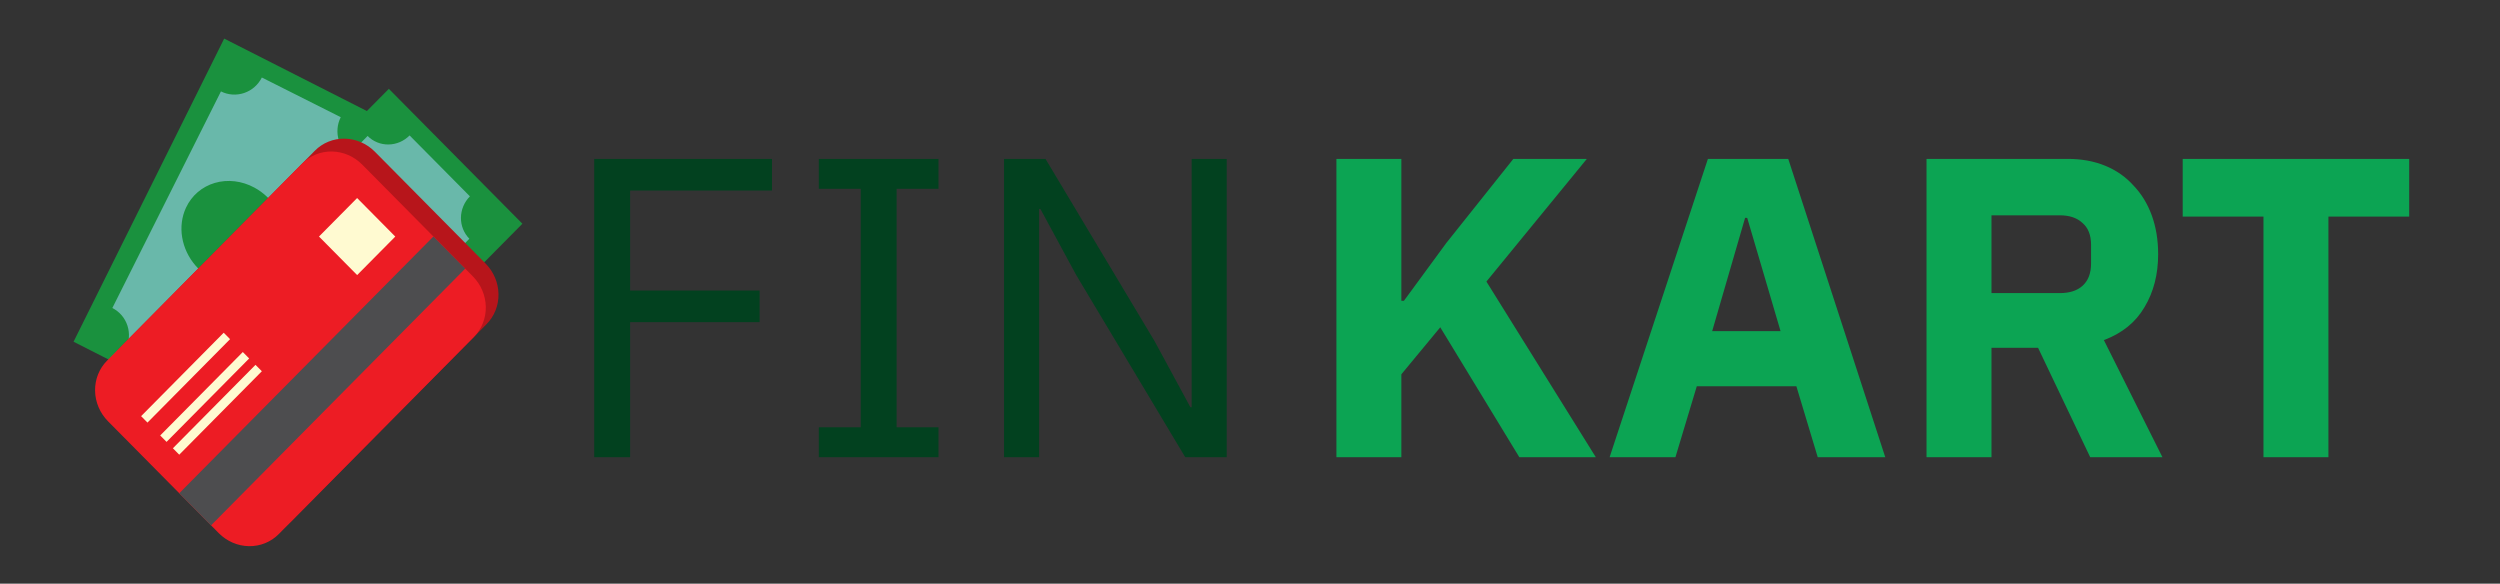 <svg width="257" height="60" viewBox="0 0 257 60" fill="none" xmlns="http://www.w3.org/2000/svg">
<rect x="0" y="0" width="257" height="60" fill="#333333" stroke="none"/>
<g clip-path="url(#clip0_1955_1805)">
<path d="M148.058 33.645L144.06 38.477V47H137.383V16.335H144.06V30.921H144.324L148.673 24.99L155.571 16.335H163.127L152.803 28.944L164.05 47H156.186L148.058 33.645ZM186.863 47L184.667 39.707H174.43L172.234 47H165.468L175.573 16.335H183.832L193.805 47H186.863ZM179.614 22.398H179.395L176.012 34.04H183.041L179.614 22.398ZM204.725 47H198.047V16.335H212.589C213.995 16.335 215.269 16.57 216.411 17.038C217.553 17.507 218.52 18.18 219.31 19.059C220.13 19.908 220.76 20.933 221.199 22.134C221.639 23.335 221.858 24.668 221.858 26.132C221.858 28.212 221.39 30.027 220.453 31.58C219.545 33.132 218.153 34.26 216.279 34.963L222.298 47H214.873L209.513 35.753H204.725V47ZM211.754 30.13C212.75 30.13 213.526 29.881 214.082 29.383C214.668 28.856 214.961 28.095 214.961 27.099V25.166C214.961 24.17 214.668 23.423 214.082 22.925C213.526 22.398 212.75 22.134 211.754 22.134H204.725V30.13H211.754ZM239.362 22.266V47H232.684V22.266H224.381V16.335H247.665V22.266H239.362Z" fill="#0CA453"/>
<g clip-path="url(#clip1_1955_1805)">
<path d="M23.047 3.968L7.562 35.129L24.605 43.781L40.09 12.62L23.047 3.968Z" fill="#1A913E"/>
<path d="M35.028 12.047L26.919 7.968C26.733 8.339 26.476 8.671 26.164 8.944C25.852 9.217 25.49 9.426 25.099 9.559C24.709 9.691 24.297 9.745 23.887 9.717C23.478 9.69 23.079 9.58 22.713 9.396L11.549 31.663C11.915 31.847 12.241 32.103 12.508 32.415C12.774 32.727 12.977 33.091 13.104 33.484C13.231 33.877 13.28 34.292 13.248 34.706C13.216 35.12 13.103 35.525 12.917 35.896L21.026 39.976C21.402 39.225 22.057 38.653 22.846 38.385C23.635 38.117 24.493 38.175 25.232 38.547L36.396 16.281C35.657 15.909 35.097 15.254 34.841 14.46C34.584 13.666 34.652 12.798 35.028 12.047V12.047Z" fill="#69B8AA"/>
<path d="M26.148 19.283C27.108 19.801 27.919 20.583 28.478 21.529C29.037 22.475 29.319 23.544 29.289 24.599C29.258 25.655 28.917 26.65 28.307 27.458C27.698 28.267 26.848 28.854 25.864 29.143C24.881 29.433 23.809 29.413 22.784 29.085C21.759 28.758 20.826 28.139 20.104 27.305C19.382 26.471 18.903 25.461 18.727 24.402C18.552 23.343 18.688 22.282 19.119 21.354C19.696 20.11 20.761 19.193 22.079 18.805C23.398 18.416 24.861 18.588 26.148 19.283V19.283Z" fill="#1A913E"/>
<path d="M39.974 9.132L15.807 33.543L29.535 47.41L53.702 22.999L39.974 9.132Z" fill="#1A913E"/>
<path d="M48.306 20.184L42.107 13.923C41.82 14.213 41.481 14.444 41.109 14.604C40.737 14.763 40.339 14.848 39.938 14.853C39.537 14.858 39.142 14.784 38.773 14.633C38.405 14.483 38.071 14.26 37.791 13.978L20.607 31.336C21.172 31.907 21.484 32.687 21.474 33.504C21.463 34.322 21.132 35.11 20.552 35.695L26.751 41.956C27.331 41.371 28.111 41.036 28.92 41.026C29.729 41.016 30.502 41.331 31.067 41.901L48.251 24.543C47.971 24.261 47.751 23.924 47.602 23.552C47.453 23.18 47.38 22.78 47.385 22.375C47.39 21.97 47.474 21.568 47.632 21.192C47.79 20.816 48.019 20.474 48.306 20.184Z" fill="#69B8AA"/>
<path d="M12.305 35.758L32.369 15.492C32.767 15.089 33.242 14.773 33.767 14.561C34.293 14.348 34.858 14.244 35.43 14.253C36.002 14.263 36.571 14.386 37.103 14.616C37.636 14.846 38.122 15.178 38.533 15.594L49.918 27.094C50.33 27.51 50.659 28 50.886 28.538C51.114 29.076 51.236 29.651 51.246 30.229C51.255 30.807 51.152 31.377 50.941 31.908C50.731 32.438 50.418 32.919 50.02 33.321L29.955 53.588C29.151 54.4 28.05 54.845 26.895 54.826C25.738 54.806 24.622 54.324 23.791 53.485L12.406 41.985C11.575 41.145 11.098 40.018 11.079 38.85C11.06 37.683 11.501 36.571 12.305 35.758V35.758Z" fill="#B7151B"/>
<path d="M11 37.079L31.064 16.812C31.868 16 32.969 15.554 34.125 15.574C35.281 15.593 36.397 16.075 37.228 16.914L48.614 28.415C49.444 29.254 49.922 30.381 49.941 31.549C49.96 32.717 49.519 33.829 48.715 34.641L28.651 54.908C27.847 55.72 26.746 56.165 25.59 56.146C24.434 56.127 23.318 55.645 22.487 54.805L11.101 43.305C10.271 42.466 9.793 41.338 9.774 40.171C9.755 39.003 10.196 37.891 11 37.079V37.079Z" fill="#ED1C24"/>
<path d="M44.553 24.316L18.426 50.707L21.694 54.009L47.821 27.618L44.553 24.316Z" fill="#4D4D4F"/>
<path d="M36.712 20.358L32.793 24.316L36.715 28.278L40.634 24.32L36.712 20.358Z" fill="#FFFAD1"/>
<path d="M26.265 37.505L17.773 46.082L18.427 46.742L26.918 38.165L26.265 37.505Z" fill="#FFFAD1"/>
<path d="M24.96 36.189L16.469 44.766L17.122 45.426L25.614 36.849L24.96 36.189Z" fill="#FFFAD1"/>
<path d="M22.997 34.204L14.506 42.781L15.16 43.442L23.651 34.865L22.997 34.204Z" fill="#FFFAD1"/>
</g>
<path d="M61.086 47V16.335H79.362V19.586H64.776V29.866H78.088V33.117H64.776V47H61.086ZM84.176 47V43.925H88.482V19.41H84.176V16.335H96.477V19.41H92.172V43.925H96.477V47H84.176ZM110.641 28.285L106.95 21.475H106.819V47H103.216V16.335H107.478L118.68 35.05L122.371 41.86H122.502V16.335H126.105V47H121.843L110.641 28.285Z" fill="#02411F"/>
</g>
<defs>
<clipPath id="clip0_1955_1805">
<rect width="257" height="60" fill="white"/>
</clipPath>
<clipPath id="clip1_1955_1805">
<rect width="54" height="60" fill="white" transform="translate(3 -2)"/>
</clipPath>
</defs>
</svg>
